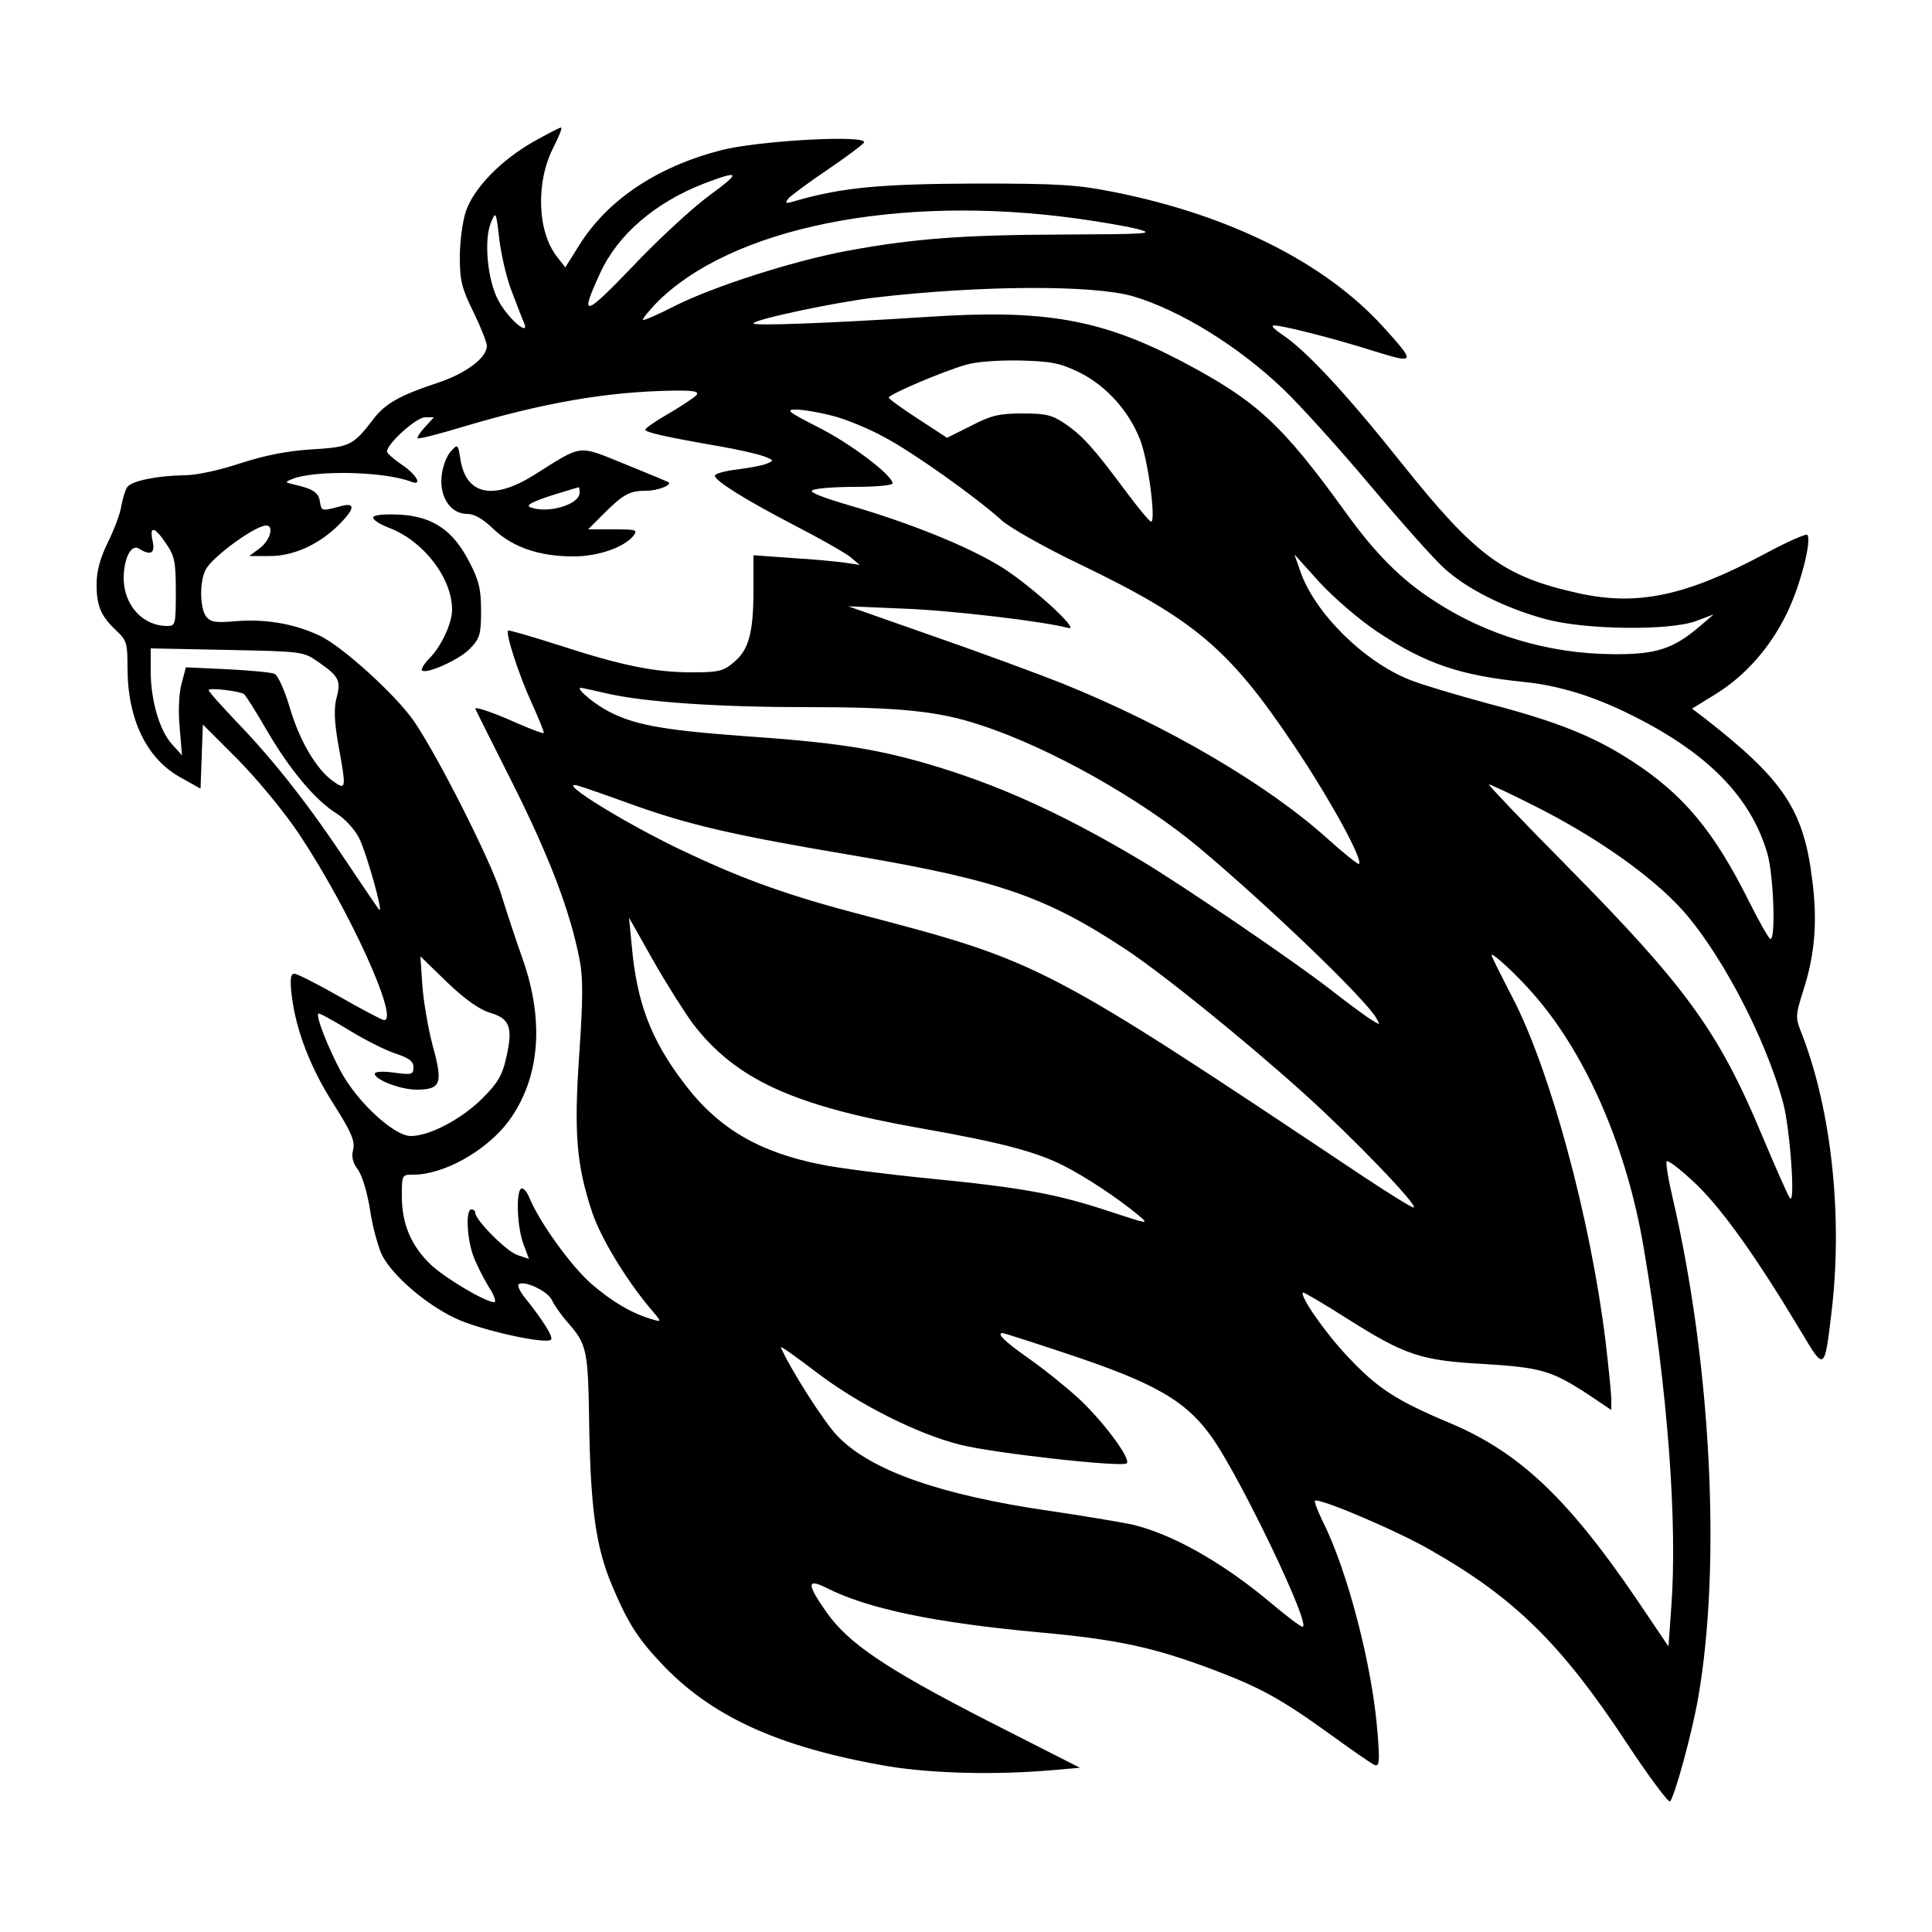 <?xml version="1.0" standalone="no"?>
<!DOCTYPE svg PUBLIC "-//W3C//DTD SVG 20010904//EN"
 "http://www.w3.org/TR/2001/REC-SVG-20010904/DTD/svg10.dtd">
<svg version="1.0" xmlns="http://www.w3.org/2000/svg"
 width="500pt" height="500pt" viewBox="0 0 500 500"
 preserveAspectRatio="xMidYMid meet">
<g transform="translate(0,500) scale(0.1,-0.1)"
fill="#000000" stroke="none">
<path d="M1380 4633 c-84 -48 -153 -119 -174 -179 -9 -26 -16 -80 -16 -119 0
-61 5 -81 35 -142 19 -39 35 -79 35 -88 0 -31 -54 -71 -125 -95 -100 -33 -138
-54 -169 -95 -52 -68 -60 -72 -159 -78 -64 -4 -120 -15 -185 -36 -54 -18 -114
-31 -145 -31 -71 -1 -138 -15 -148 -31 -5 -8 -12 -30 -15 -49 -3 -19 -19 -62
-35 -94 -20 -41 -29 -74 -29 -108 0 -57 11 -82 51 -120 27 -25 29 -33 29 -96
0 -134 50 -237 139 -285 l50 -28 3 83 3 83 90 -90 c52 -53 120 -135 160 -195
129 -194 259 -480 219 -480 -5 0 -56 27 -114 60 -58 33 -111 60 -118 60 -10 0
-12 -13 -7 -57 11 -89 48 -187 110 -283 45 -71 54 -94 49 -115 -5 -19 -1 -35
13 -53 11 -16 24 -60 31 -105 6 -42 21 -95 31 -116 28 -53 111 -125 188 -162
64 -31 236 -69 249 -56 7 6 -22 52 -68 109 -12 15 -19 30 -16 34 13 12 75 -17
86 -40 6 -13 24 -39 40 -57 52 -60 54 -69 57 -278 4 -209 18 -306 58 -402 40
-95 65 -136 124 -199 130 -141 306 -222 591 -271 116 -19 280 -23 427 -10 l70
6 -240 122 c-263 135 -360 200 -417 282 -50 71 -50 87 0 62 108 -55 283 -91
557 -116 196 -18 289 -38 439 -94 128 -48 182 -78 312 -172 54 -39 104 -74
112 -77 12 -4 13 10 7 84 -13 171 -78 421 -142 547 -13 27 -22 51 -20 53 9 9
214 -78 300 -128 216 -123 337 -242 503 -493 59 -90 112 -161 116 -157 12 12
58 181 73 269 60 344 33 866 -66 1292 -11 46 -18 89 -16 95 2 6 36 -20 77 -59
70 -68 158 -192 274 -386 57 -96 58 -95 75 47 31 249 2 526 -75 726 -18 45
-18 48 3 115 30 92 37 180 23 286 -22 181 -74 259 -278 418 l-33 25 60 37 c78
48 143 122 186 211 34 70 65 189 52 202 -3 3 -52 -18 -109 -49 -206 -110 -331
-136 -484 -102 -193 43 -264 95 -458 338 -145 182 -247 291 -309 332 -15 10
-26 20 -23 22 6 6 153 -31 263 -66 107 -33 108 -31 21 65 -150 164 -393 286
-690 346 -100 20 -142 23 -363 23 -245 -1 -344 -10 -463 -44 -30 -9 -32 -8
-21 6 8 8 53 42 101 74 47 32 90 64 94 70 12 21 -276 5 -371 -20 -165 -43
-292 -128 -365 -244 l-37 -59 -21 27 c-52 65 -56 195 -9 285 14 28 23 50 19
50 -4 0 -36 -17 -72 -37z m453 -141 c-43 -32 -132 -114 -197 -183 -126 -131
-137 -133 -82 -14 46 99 142 181 268 230 95 36 97 30 11 -33z m957 -58 c58 -8
128 -20 155 -27 45 -12 26 -13 -195 -14 -257 -1 -385 -10 -562 -43 -137 -26
-341 -91 -442 -142 -43 -22 -80 -38 -82 -36 -2 2 13 21 33 42 192 197 628 285
1093 220z m-1466 -187 c13 -34 27 -71 32 -82 16 -38 -39 8 -65 55 -29 51 -40
159 -20 205 12 29 13 28 21 -43 5 -41 19 -102 32 -135z m1609 -14 c121 -36
272 -129 388 -240 45 -43 146 -155 225 -249 79 -94 165 -191 192 -215 59 -54
158 -103 261 -131 101 -28 322 -31 391 -5 l45 17 -35 -30 c-70 -60 -115 -74
-225 -73 -168 1 -330 50 -465 139 -85 55 -151 122 -226 226 -167 231 -231 290
-424 392 -210 110 -356 136 -658 116 -247 -16 -452 -24 -452 -17 0 10 212 55
315 67 275 32 566 33 668 3z m-141 -196 c71 -35 130 -101 159 -176 21 -55 41
-211 28 -211 -4 0 -33 35 -65 78 -84 113 -112 144 -157 175 -34 23 -50 27
-111 27 -60 0 -81 -5 -133 -32 l-62 -31 -75 49 c-42 27 -76 52 -76 55 0 8 140
68 200 85 27 8 83 12 140 11 81 -2 104 -7 152 -30z m-990 -60 c-6 -6 -38 -28
-71 -47 -33 -19 -61 -38 -61 -42 0 -7 54 -19 192 -43 47 -8 99 -20 115 -26 26
-10 27 -11 7 -19 -11 -5 -46 -11 -77 -15 -32 -4 -57 -11 -57 -16 0 -13 78 -62
205 -128 66 -34 131 -71 145 -82 l25 -21 -40 6 c-22 3 -84 9 -137 12 l-98 7 0
-89 c0 -111 -12 -156 -51 -188 -27 -23 -39 -26 -109 -26 -97 0 -183 18 -346
71 -69 22 -127 39 -129 37 -7 -8 28 -115 60 -185 19 -42 34 -78 32 -80 -2 -2
-33 10 -68 25 -57 26 -109 44 -109 38 0 -1 44 -89 98 -196 94 -188 148 -329
172 -454 9 -45 9 -102 -1 -245 -14 -205 -7 -285 33 -407 22 -66 85 -171 149
-248 32 -37 32 -38 9 -31 -54 15 -107 47 -159 92 -53 46 -134 159 -160 221 -7
18 -17 29 -22 26 -14 -8 -11 -97 5 -142 l15 -40 -30 10 c-28 9 -109 91 -109
109 0 5 -4 9 -10 9 -15 0 -12 -71 4 -118 8 -22 26 -58 40 -81 15 -22 21 -41
15 -41 -23 0 -130 64 -165 98 -50 48 -74 105 -74 175 0 57 0 57 30 57 79 0
189 62 246 138 81 110 94 258 36 422 -17 47 -42 124 -57 172 -26 82 -162 352
-224 442 -48 69 -188 196 -246 222 -67 31 -142 43 -219 36 -50 -4 -61 -2 -73
13 -16 23 -17 92 0 122 19 34 128 113 156 113 21 0 10 -39 -17 -59 l-27 -20
50 0 c62 -1 127 28 178 77 47 46 49 64 5 51 -45 -12 -46 -12 -50 12 -3 24 -18
34 -63 44 -29 7 -29 7 -7 16 61 23 238 19 307 -8 30 -11 12 20 -26 45 -19 13
-35 27 -37 32 -6 16 74 90 98 90 l23 0 -23 -25 c-13 -14 -21 -27 -19 -29 2 -3
56 11 119 30 208 62 370 90 539 93 58 1 71 -2 63 -12z m352 -53 c33 -8 94 -33
134 -55 74 -39 236 -154 306 -217 22 -19 112 -70 200 -112 299 -144 388 -220
556 -471 93 -139 178 -294 167 -305 -2 -2 -40 28 -83 67 -156 140 -414 291
-684 400 -58 23 -206 78 -330 121 l-225 79 140 -6 c122 -4 366 -33 429 -50 38
-11 -108 121 -183 164 -88 52 -232 109 -379 152 -72 21 -108 35 -100 40 7 5
57 9 111 9 53 0 97 4 97 9 0 21 -111 105 -194 146 -76 39 -84 45 -56 45 18 0
60 -7 94 -16z m-1724 -331 c22 -32 25 -47 25 -125 0 -84 -1 -88 -22 -88 -64 0
-113 54 -113 125 1 52 20 88 40 75 30 -19 42 -12 35 20 -9 40 5 38 35 -7z
m3133 -227 c126 -84 215 -114 382 -131 89 -9 180 -37 276 -85 198 -98 310
-212 353 -359 16 -56 22 -221 8 -221 -4 0 -29 44 -56 98 -90 180 -168 275
-302 362 -98 64 -195 103 -372 149 -81 22 -172 49 -202 61 -120 47 -248 174
-285 282 l-15 43 65 -72 c37 -40 103 -97 148 -127z m-2738 -80 c52 -36 58 -48
46 -92 -7 -27 -6 -59 4 -118 22 -120 21 -122 -14 -97 -43 31 -87 106 -112 193
-13 43 -30 80 -38 84 -9 4 -64 9 -123 12 l-107 5 -11 -42 c-7 -25 -9 -71 -5
-114 l6 -72 -25 28 c-33 35 -56 115 -56 190 l0 59 198 -4 c197 -4 197 -4 237
-32z m-194 -82 c4 -2 31 -45 60 -95 61 -104 125 -180 181 -215 21 -13 46 -41
57 -62 20 -40 65 -201 52 -186 -4 5 -41 59 -81 119 -96 145 -187 262 -282 361
-43 45 -78 84 -78 88 0 7 77 -2 91 -10z m941 1 c98 -22 283 -35 513 -35 242 0
343 -10 451 -46 180 -58 419 -193 570 -320 184 -155 427 -389 456 -439 11 -19
11 -19 -18 -1 -16 11 -56 40 -89 66 -99 78 -393 278 -507 346 -204 121 -370
196 -554 249 -132 38 -236 54 -469 70 -217 16 -291 30 -361 70 -37 22 -74 55
-61 55 3 0 34 -7 69 -15z m58 -285 c153 -55 264 -81 585 -135 369 -63 493
-106 700 -243 99 -66 310 -237 462 -374 125 -113 290 -284 282 -293 -3 -2 -61
34 -129 79 -830 554 -836 557 -1305 680 -179 47 -293 87 -438 155 -149 68
-354 193 -292 178 11 -3 72 -24 135 -47z m2338 -4 c148 -74 284 -167 367 -251
105 -105 232 -342 280 -520 18 -68 32 -269 17 -245 -6 8 -38 81 -72 162 -112
268 -196 384 -504 696 -115 116 -206 212 -203 212 4 0 56 -24 115 -54z m-2175
-565 c111 -145 261 -213 590 -271 205 -36 300 -61 370 -97 56 -28 143 -86 192
-127 30 -25 29 -25 -74 9 -136 45 -222 61 -465 85 -111 11 -237 27 -280 36
-162 32 -268 94 -356 211 -86 113 -122 209 -135 355 l-7 73 62 -110 c34 -60
81 -134 103 -164z m2182 69 c133 -155 236 -394 279 -650 62 -366 88 -713 71
-933 l-7 -98 -83 123 c-177 260 -303 379 -480 454 -143 60 -190 91 -267 173
-57 60 -125 157 -116 166 1 2 52 -28 112 -66 153 -97 193 -110 356 -119 148
-9 176 -17 272 -80 l58 -39 0 27 c0 15 -7 84 -15 152 -39 317 -143 701 -241
889 -30 58 -54 106 -54 109 0 10 70 -55 115 -108z m-2707 -41 c52 -15 60 -38
42 -117 -10 -44 -21 -64 -61 -104 -54 -54 -137 -98 -186 -98 -43 0 -139 88
-182 169 -33 62 -64 141 -57 148 2 2 36 -17 76 -41 40 -25 95 -53 122 -62 36
-12 48 -20 48 -36 0 -19 -4 -20 -50 -14 -29 4 -50 3 -50 -3 0 -15 66 -41 108
-41 63 0 69 16 42 113 -12 45 -24 116 -27 157 l-5 75 69 -67 c47 -45 83 -70
111 -79z m1480 -878 c243 -80 323 -126 392 -226 76 -111 255 -485 231 -485 -5
0 -41 27 -80 60 -127 107 -259 181 -363 205 -35 7 -130 23 -213 35 -281 41
-461 104 -547 193 -34 34 -126 179 -147 230 -2 5 39 -24 90 -63 111 -85 263
-161 374 -189 88 -22 420 -59 431 -48 12 12 -66 115 -128 171 -32 29 -89 75
-128 102 -61 43 -82 64 -65 64 3 0 72 -22 153 -49z"/>
<path d="M1166 3831 c-10 -11 -21 -39 -23 -63 -6 -54 23 -98 66 -98 19 0 41
-13 69 -40 50 -47 119 -70 206 -70 64 0 130 23 155 53 12 16 8 17 -52 17 l-65
0 41 41 c50 50 67 59 109 59 31 0 68 15 58 22 -3 2 -54 23 -113 47 -124 50
-107 52 -236 -29 -104 -65 -174 -51 -189 39 -7 43 -7 43 -26 22z m334 -106 c0
-31 -82 -55 -127 -38 -13 5 1 13 52 30 39 12 71 22 73 22 1 1 2 -6 2 -14z"/>
<path d="M966 3662 c-3 -6 15 -18 41 -28 89 -34 163 -130 163 -212 0 -34 -27
-93 -57 -124 -15 -15 -24 -30 -21 -33 11 -11 97 28 124 56 26 27 29 37 29 98
0 55 -5 78 -30 126 -42 82 -94 118 -179 123 -37 2 -66 0 -70 -6z"/>
</g>
</svg>
